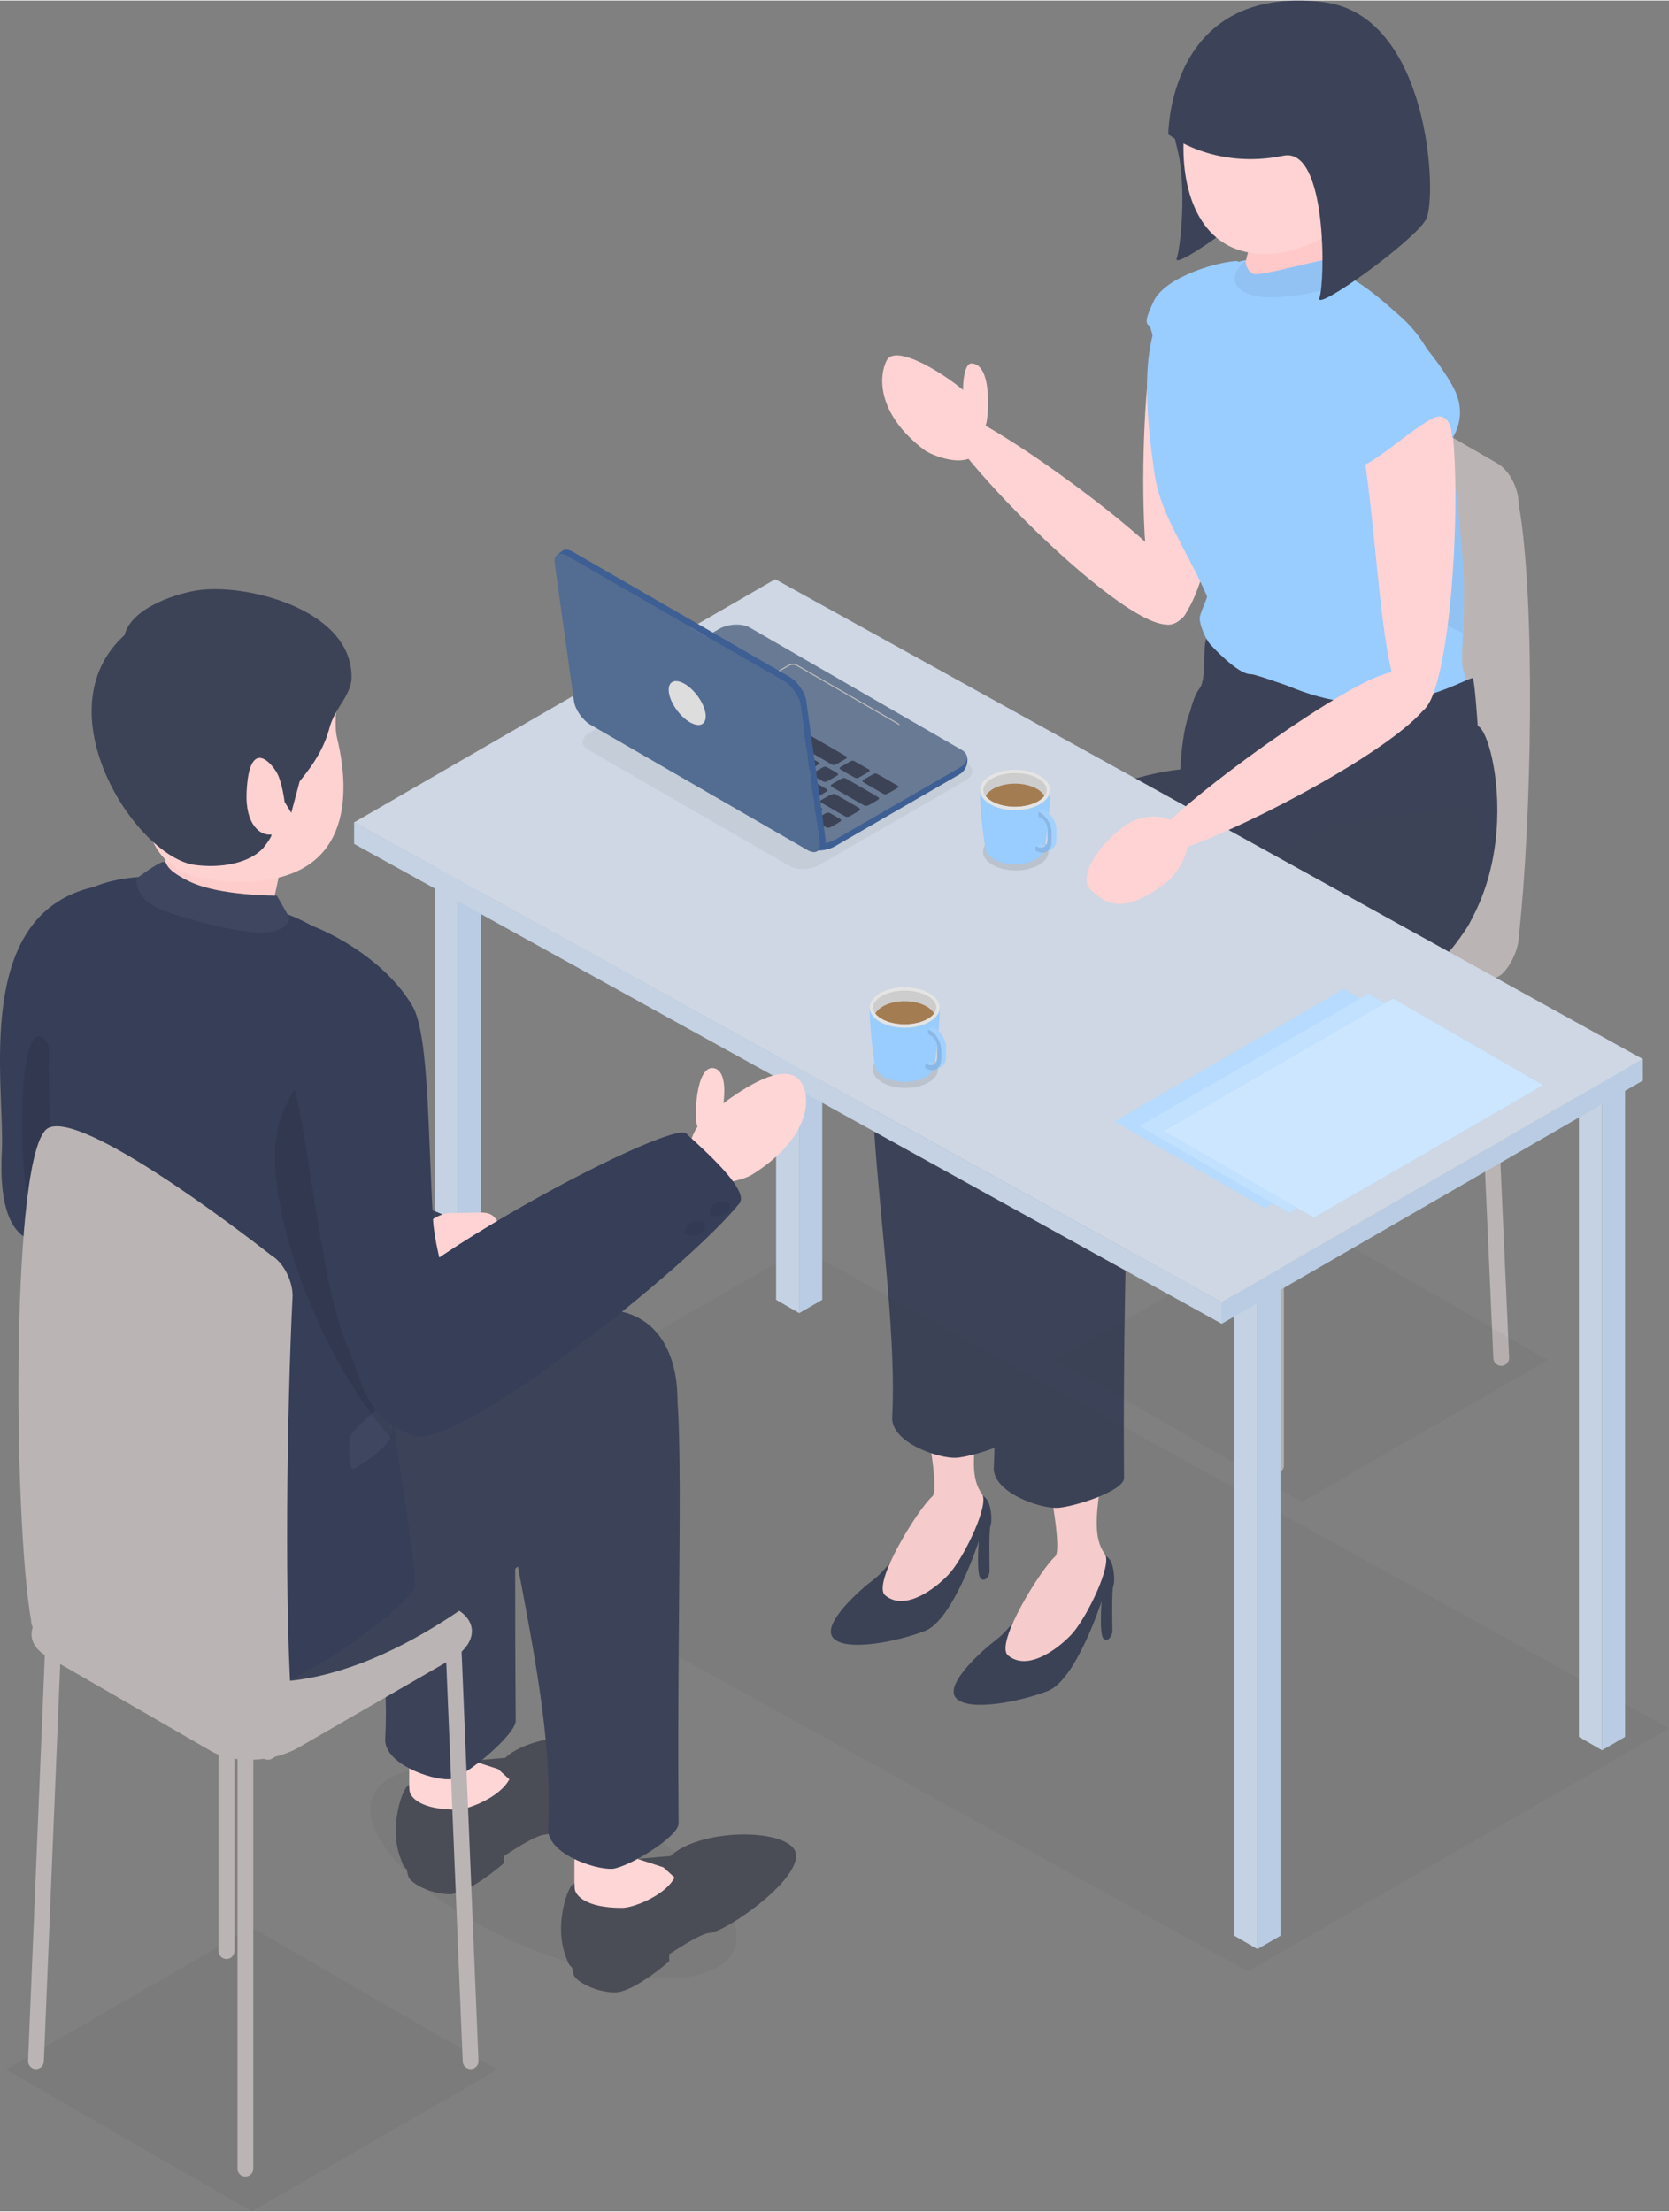 <svg xmlns="http://www.w3.org/2000/svg" xmlns:xlink="http://www.w3.org/1999/xlink" version="1.1" id="_レイヤー_2" x="0px" y="0px" viewBox="0 0 529.442 701.246" enable-background="new 0 0 529.442 701.246" width="529px" height="701px" class="lg:!max-h-[405px] isometric rectangleModalImage"><rect x="0" y="0" width="529.442" height="701.246" fill="#808080" stroke="none"/><title>対話</title><g id="_1"><g><g><path fill="#BBB4B4" d="M404.787,467.159c-1.381,0-2.5-1.119-2.5-2.5V342.664c0-1.381,1.119-2.5,2.5-2.5&#10;&#9;&#9;&#9;&#9;s2.5,1.119,2.5,2.5v121.994C407.287,466.039,406.168,467.159,404.787,467.159z"/><path fill="#BBB4B4" d="M338.348,433.068c-0.041,0-0.082-0.001-0.123-0.003&#10;&#9;&#9;&#9;&#9;c-1.38-0.067-2.443-1.239-2.376-2.618l5.44-121.841c0.067-1.379,1.266-2.446,2.618-2.376&#10;&#9;&#9;&#9;&#9;c1.38,0.067,2.443,1.239,2.376,2.618l-5.44,121.841c-0.065,1.338-1.17,2.379-2.495,2.379&#10;&#9;&#9;&#9;&#9;L338.348,433.068z"/><path fill="#BBB4B4" d="M476.225,433.068c-1.325,0-2.43-1.041-2.495-2.379l-5.44-121.841&#10;&#9;&#9;&#9;&#9;c-0.067-1.379,0.996-2.551,2.376-2.618c1.351-0.074,2.551,0.996,2.618,2.376l5.44,121.841&#10;&#9;&#9;&#9;&#9;c0.067,1.379-0.996,2.551-2.376,2.618c-0.041,0.002-0.082,0.003-0.123,0.003L476.225,433.068z"/><path fill="#BBB4B4" d="M398.787,398.153c-1.381,0-2.5-1.119-2.5-2.5V273.659c0-1.381,1.119-2.5,2.5-2.5&#10;&#9;&#9;&#9;&#9;c1.381,0,2.5,1.119,2.5,2.5v121.994C401.287,397.034,400.168,398.153,398.787,398.153z"/><path fill="#BBB4B4" d="M472.787,309.659l-62.266-44.63c-3.703-2.138-11.734,5.568-11.734,0.63&#10;&#9;&#9;&#9;&#9;c3.68-34.779,9.272-117.81,5.029-150.995c0-4.938,3.002-7.207,6.705-5.069l64.532,37.257&#10;&#9;&#9;&#9;&#9;c3.703,2.138,6.705,7.874,6.705,12.812c5.507,31.258,4.057,101.465,0,137.553&#10;&#9;&#9;&#9;&#9;c0,4.938-5.268,14.58-8.971,12.442L472.787,309.659z"/><path fill="#BBB4B4" d="M393.876,342.203l-52.118-30.091c-7.131-4.117-6.237-11.309,1.998-16.063&#10;&#9;&#9;&#9;&#9;l48.121-27.783c8.234-4.754,20.69-5.27,27.822-1.153l52.118,30.091&#10;&#9;&#9;&#9;&#9;c7.131,4.117,6.237,11.309-1.998,16.063l-48.121,27.783c-8.234,4.754-20.69,5.27-27.822,1.153&#10;&#9;&#9;&#9;&#9;H393.876z"/></g><g><g><g><path fill="#3C4358" d="M315.902,520.039c-3.786,2.817-16.569,13.985-12.639,18.39&#10;&#9;&#9;&#9;&#9;&#9;&#9;s20.157,1.227,29.129-2.246s17.062-28.453,17.062-28.453s-0.845,10.892,0.69,11.946&#10;&#9;&#9;&#9;&#9;&#9;&#9;s2.741-1.249,2.741-2.455c0-1.206-0.298-12.943,0.288-14.41c0.587-1.467,0.263-7.084-1.516-8.753&#10;&#9;&#9;&#9;&#9;&#9;&#9;c-1.779-1.668-4.169-4.219-9.614-4.14c-5.445,0.079-17.615,23.774-26.142,30.12H315.902z"/><path fill="#FFD3D4" d="M347.244,451.318c7.14,10.978-4.027,31.607,3.224,41.436&#10;&#9;&#9;&#9;&#9;&#9;&#9;c2.404,3.258-5.329,19.34-10.074,24.933c-3.091,3.643-13.84,12.905-20.638,7.203&#10;&#9;&#9;&#9;&#9;&#9;&#9;c-4.349-3.648,10.526-27.51,14.956-31.36c2.83-2.459-4.067-35.164-5.359-38.303&#10;&#9;&#9;&#9;&#9;&#9;&#9;c-1.292-3.139,14.807-8.653,17.892-3.91V451.318z"/></g><g><path fill="#3C4358" d="M276.939,500.996c-3.786,2.817-16.569,13.985-12.639,18.39&#10;&#9;&#9;&#9;&#9;&#9;&#9;s20.157,1.227,29.129-2.246s17.062-28.453,17.062-28.453s-0.845,10.892,0.69,11.946&#10;&#9;&#9;&#9;&#9;&#9;&#9;c1.535,1.054,2.741-1.249,2.741-2.455s-0.298-12.943,0.288-14.41&#10;&#9;&#9;&#9;&#9;&#9;&#9;c0.587-1.467,0.263-7.084-1.516-8.753c-1.779-1.668-4.169-4.219-9.614-4.14&#10;&#9;&#9;&#9;&#9;&#9;&#9;s-17.615,23.774-26.142,30.12H276.939z"/><path fill="#FFD3D4" d="M308.28,432.275c7.14,10.978-4.027,31.607,3.224,41.436&#10;&#9;&#9;&#9;&#9;&#9;&#9;c2.404,3.258-5.329,19.34-10.074,24.933c-3.091,3.643-13.84,12.905-20.638,7.203&#10;&#9;&#9;&#9;&#9;&#9;&#9;c-4.349-3.648,10.526-27.51,14.956-31.36c2.83-2.459-4.067-35.164-5.359-38.303&#10;&#9;&#9;&#9;&#9;&#9;&#9;s14.807-8.653,17.892-3.91V432.275z"/></g><g><path fill="#3D4356" d="M381.348,223.329c6.005,3.114,48.121,33.468,37.464,43.199&#10;&#9;&#9;&#9;&#9;&#9;&#9;c-10.658,9.731-83.472,74.017-115.445,73.044c0,0-20.114-27.068-22.482-33.879&#10;&#9;&#9;&#9;&#9;&#9;&#9;c-2.368-6.812,47.897-56.844,93.531-61.809c0,0,0.927-23.668,6.933-20.555L381.348,223.329z"/><g><path fill="#FFD3D4" d="M368.349,98.417c-6.739,10.992-9.16,98.876,2.233,99.526&#10;&#9;&#9;&#9;&#9;&#9;&#9;&#9;s17.607-45.219,22.937-79.85c5.466-35.517-18.431-30.668-25.17-19.676V98.417z"/><path fill="#99CCFF" d="M392.754,82.609c-5.417-0.031-22.943,4.715-26.793,12.78&#10;&#9;&#9;&#9;&#9;&#9;&#9;&#9;c-3.491,7.311-2.016,7.039-1.222,8.015c0.702,0.862,2.979,13.646,6.493,15.114&#10;&#9;&#9;&#9;&#9;&#9;&#9;&#9;c3.514,1.468,21.523-35.91,21.523-35.91H392.754z"/></g><g><path fill="#99CCFF" d="M459.969,137.647c-0.798-8.806-2.095-15.866-4.929-22.41&#10;&#9;&#9;&#9;&#9;&#9;&#9;&#9;c-2.253-5.202-5.663-10.523-10.917-15.149c-11.485-10.111-20.252-18.48-44.51-18.353&#10;&#9;&#9;&#9;&#9;&#9;&#9;&#9;c-4.111,0.021-21.334,3.879-28.519,12.86c-9.686,12.107-7.849,34.774-4.816,55.747&#10;&#9;&#9;&#9;&#9;&#9;&#9;&#9;c3.034,20.973,23.949,38.124,23.846,71.988c-0.107,35.247,43.503,40.744,61.405,38.702&#10;&#9;&#9;&#9;&#9;&#9;&#9;&#9;c17.902-2.042-1.427-18.396,8.059-19.561c9.486-1.166,7.768-20.48,4.544-29.245&#10;&#9;&#9;&#9;&#9;&#9;&#9;&#9;c-0.59-1.604-0.197-7.472,0.001-11.702c0.177-3.788,0.414-15.889,0-21.734&#10;&#9;&#9;&#9;&#9;&#9;&#9;&#9;c-0.895-12.612-3.811-37.223-4.165-41.142L459.969,137.647z"/><path opacity="0.05" d="M436.757,143.432c0.519,35.848,10.069,49.51,27.323,57.206&#10;&#9;&#9;&#9;&#9;&#9;&#9;&#9;c0.085-3.778,0.469-16.004,0.054-21.849c-0.895-12.612-3.81-37.223-4.165-41.142&#10;&#9;&#9;&#9;&#9;&#9;&#9;&#9;c-0.798-8.806-2.095-15.866-4.929-22.41c-9.976,4.332-18.418,18.893-18.283,28.196H436.757z" enable-background="new"/></g><path fill="#3C4358" d="M374.148,262.641c0,0,0-36.209,6.401-44.502c2.595-3.362,0.436-16.278,2.845-16.274&#10;&#9;&#9;&#9;&#9;&#9;&#9;c1.268,0.002,23.149,21.829,53.013,21.191c17.018-0.364,30.131-8.741,30.779-8.094&#10;&#9;&#9;&#9;&#9;&#9;&#9;s1.582,15.184,1.582,15.184c5.629,1.501,18.296,59.677-24.145,83.78&#10;&#9;&#9;&#9;&#9;&#9;&#9;c-20.202,11.473-70.475-51.285-70.475-51.285L374.148,262.641z"/><g><path fill="#FFC9CA" d="M397.44,74.075c-1.42,6.465-4.961,13.754,0,16.009&#10;&#9;&#9;&#9;&#9;&#9;&#9;&#9;c4.961,2.255,16.241-0.902,20.184-3.608c3.942-2.706,1.469-14.431,0-15.783&#10;&#9;&#9;&#9;&#9;&#9;&#9;&#9;c-1.469-1.353-20.184,3.382-20.184,3.382V74.075z"/><path fill="#3C4358" d="M371.949,38.807c0.275,3.33,0.961,6.069,1.505,8.21&#10;&#9;&#9;&#9;&#9;&#9;&#9;&#9;c3.122,12.286,0.978,31.678-0.161,34.715c-1.806,4.816,30.702-18.723,34.341-25.576&#10;&#9;&#9;&#9;&#9;&#9;&#9;&#9;c2.311-4.351,2.194-29.403-6.937-48.104c0,0-29.023,27.425-28.748,30.755L371.949,38.807z"/><path fill="#FFD3D4" d="M375.606,41.793c-1.417,18.348,4.843,37.065,23.192,38.482&#10;&#9;&#9;&#9;&#9;&#9;&#9;&#9;c18.348,1.417,38.941-14.503,40.358-32.851c1.417-18.348-12.309-34.37-30.657-35.787&#10;&#9;&#9;&#9;&#9;&#9;&#9;&#9;c-18.348-1.417-31.476,11.809-32.892,30.157L375.606,41.793z"/><path fill="#99CCFF" d="M393.017,84.834c0,0,1.379-2.157,1.868-1.997s0.409,3.156,2.846,3.875&#10;&#9;&#9;&#9;&#9;&#9;&#9;&#9;c2.437,0.719,21.892-4.794,22.491-4.354s6.911,7.231,5.553,7.87s-20.653,5.952-29.082,3.036&#10;&#9;&#9;&#9;&#9;&#9;&#9;&#9;C388.263,90.347,393.017,84.834,393.017,84.834z"/><path opacity="0.05" d="M393.017,84.834c0,0,1.379-2.157,1.868-1.997&#10;&#9;&#9;&#9;&#9;&#9;&#9;&#9;s0.409,3.156,2.846,3.875c2.437,0.719,21.892-4.794,22.491-4.354s6.911,7.231,5.553,7.87&#10;&#9;&#9;&#9;&#9;&#9;&#9;&#9;s-20.653,5.952-29.082,3.036C388.263,90.347,393.017,84.834,393.017,84.834z" enable-background="new"/><path fill="#3C4358" d="M370.616,42.438c0,0,14.316,11.359,36.505,6.791&#10;&#9;&#9;&#9;&#9;&#9;&#9;&#9;c13.968-2.876,13.234,40.275,11.428,45.091c-1.806,4.816,30.199-18.097,33.839-24.95&#10;&#9;&#9;&#9;&#9;&#9;&#9;&#9;c3.639-6.853,1.267-65.064-32.883-68.921c-49.035-5.538-48.889,41.989-48.889,41.989L370.616,42.438z"/></g><path fill="#99CCFF" d="M383.044,188.244c0.044,1.544-2.429,5.867-2.468,7.721&#10;&#9;&#9;&#9;&#9;&#9;&#9;c-0.039,1.853,1.679,6.352,3.285,8.183c0.341,0.388,8.727,9.617,12.894,9.534&#10;&#9;&#9;&#9;&#9;&#9;&#9;c1.911-0.038,15.402,5.274,15.376,4.539c-0.143-3.963-27.912-27.79-28.111-28.758&#10;&#9;&#9;&#9;&#9;&#9;&#9;C383.721,188.005,383.044,188.244,383.044,188.244z"/><path fill="#3D4356" d="M468.221,256.394c0,0,5.007,24.999-2.695,37.365&#10;&#9;&#9;&#9;&#9;&#9;&#9;c-10.924,17.541-83.93,69.561-130.03,66.767c0,0-13.97,6.985-18.16-25.145&#10;&#9;&#9;&#9;&#9;&#9;&#9;c-0.934-7.165,75.377-71.622,121.799-76.587c26.413-2.825,29.086-2.4,29.086-2.4L468.221,256.394&#10;&#9;&#9;&#9;&#9;&#9;&#9;z"/></g><path fill="#3C4358" d="M327.982,295.884c0,0-4.274,80.673-3.635,156.842&#10;&#9;&#9;&#9;&#9;&#9;c0.036,4.319-16.425,9.295-21.07,9.505c-5.68,0.257-20.695-4.896-20.252-12.914&#10;&#9;&#9;&#9;&#9;&#9;c2.539-45.996-17.194-131.331,1.446-148.684c22.714-21.146,43.511-4.749,43.511-4.749L327.982,295.884z"/><path fill="#3C4358" d="M360.199,311.754c0,0-4.274,80.673-3.635,156.842&#10;&#9;&#9;&#9;&#9;&#9;c0.036,4.319-16.425,9.295-21.07,9.505c-5.68,0.257-20.695-4.896-20.252-12.914&#10;&#9;&#9;&#9;&#9;&#9;c2.539-45.996-17.194-131.331,1.446-148.684c22.714-21.146,43.511-4.749,43.511-4.749L360.199,311.754z"/></g><g><path fill="#FFD3D4" d="M458.394,126.468c6.663,11.597,2.917,98.814-8.484,99.334&#10;&#9;&#9;&#9;&#9;&#9;s-11.747-42.786-16.832-79.099c-5.214-37.242,18.653-31.831,25.315-20.235L458.394,126.468z"/><path fill="#99CCFF" d="M429.274,147.3c2.305,4.688,22.864-16.206,27.711-15.379&#10;&#9;&#9;&#9;&#9;&#9;c3.849,0.657,3.653,6.971,3.653,6.971s4.571-6.02,1.357-14.111&#10;&#9;&#9;&#9;&#9;&#9;c-2.912-7.331-15.153-22.101-19.065-24.122c-3.912-2.021-20.686,32.343-13.655,46.64L429.274,147.3z"/></g></g><polygon opacity="0.05" fill="#333333" enable-background="new" points="529.442,548.033 254.227,395.824 &#10;&#9;&#9;&#9;120.633,472.954 395.848,625.164"/><polygon opacity="0.05" fill="#333333" enable-background="new" points="412.961,476.22 335.019,431.22 &#10;&#9;&#9;&#9;412.959,386.221 490.901,431.221"/><g><g><polygon fill="#B9CCE3" points="145.19,479.421 152.509,475.195 152.509,260.537 145.19,264.763"/><polygon fill="#C4D2E3" points="137.87,475.195 145.19,479.421 145.19,264.763 137.87,260.537"/></g><g><polygon fill="#B9CCE3" points="253.518,416.342 260.837,412.116 260.837,197.458 253.518,201.684"/><polygon fill="#C4D2E3" points="246.199,412.116 253.518,416.342 253.518,201.684 246.199,197.458"/></g><g><polygon fill="#B9CCE3" points="508.189,554.983 515.508,550.757 515.508,336.099 508.189,340.325"/><polygon fill="#C4D2E3" points="500.869,550.757 508.189,554.983 508.189,340.325 500.869,336.099"/></g><g><polygon fill="#B9CCE3" points="398.881,618.063 406.201,613.837 406.201,399.179 398.881,403.405"/><polygon fill="#C4D2E3" points="391.562,613.837 398.881,618.063 398.881,403.405 391.562,399.179"/></g><g><polygon fill="#B9CCE3" points="387.551,412.823 387.551,419.716 521.145,342.586 521.145,335.692"/><polygon fill="#CED7E3" points="112.326,260.677 387.541,412.887 521.136,335.756 245.92,183.546"/><polygon fill="#C4D2E3" points="112.326,260.608 112.326,267.501 387.551,419.716 387.551,412.823"/></g></g><g><ellipse opacity="0.1" cx="322.216" cy="269.922" rx="10.392" ry="6" enable-background="new"/><g><path fill="#99CCFF" d="M310.88,250.391h11.105h11.105c0,8.312-1.66,18.135-1.66,18.135l0,0&#10;&#9;&#9;&#9;&#9;&#9;c0,1.396-0.922,2.791-2.767,3.856c-3.689,2.13-9.669,2.13-13.358,0&#10;&#9;&#9;&#9;&#9;&#9;c-1.844-1.065-2.766-2.461-2.766-3.856l0,0c0,0-1.66-9.823-1.66-18.135L310.88,250.391z"/><path fill="#99CCFF" d="M314.133,254.925c4.337,2.504,11.368,2.504,15.705-0&#10;&#9;&#9;&#9;&#9;&#9;c1.284-0.742,2.179-1.621,2.702-2.555c0.008,0.096,0.024,0.192,0.024,0.288&#10;&#9;&#9;&#9;&#9;&#9;c0,1.563-1.033,3.126-3.099,4.319c-4.131,2.385-10.829,2.385-14.961,0&#10;&#9;&#9;&#9;&#9;&#9;c-2.193-1.266-3.209-2.949-3.075-4.607c0.524,0.934,1.418,1.813,2.702,2.555V254.925z"/><ellipse fill="#CDCDCD" cx="321.986" cy="250.391" rx="11.105" ry="6.412"/><path fill="#99CCFF" d="M333.602,266.629v-2.875c0-2.232-1.567-4.945-3.499-6.061l-0.659-0.38&#10;&#9;&#9;&#9;&#9;&#9;l1.511-0.756l0.659,0.38c1.933,1.116,3.499,3.829,3.499,6.061v2.875&#10;&#9;&#9;&#9;&#9;&#9;c0,1.745-0.657,2.93-1.696,3.415l0.01,0.005c-0.927,0.507-1.43,0.727-1.669,0.821&#10;&#9;&#9;&#9;&#9;&#9;c1.126-0.438,1.843-1.657,1.843-3.485V266.629z"/><path fill="#99CCFF" d="M330.118,267.408l0.174,0.1c0.476,0.275,0.905,0.523,1.275,0.705&#10;&#9;&#9;&#9;&#9;&#9;c-0.407,0.389-0.961,0.554-1.605,0.463h-0.84l-0.516-0.512c0,0,1.332-0.362,1.511-0.756H330.118z"/><path opacity="0.1" fill="#FFFFFF" d="M333.602,266.629v-2.875&#10;&#9;&#9;&#9;&#9;&#9;c0-2.232-1.567-4.945-3.499-6.061l-0.659-0.38l1.511-0.756l0.659,0.38&#10;&#9;&#9;&#9;&#9;&#9;c1.933,1.116,3.499,3.829,3.499,6.061v2.875c0,1.745-0.657,2.93-1.696,3.415l0.01,0.005&#10;&#9;&#9;&#9;&#9;&#9;c-0.927,0.507-1.43,0.727-1.669,0.821c1.126-0.438,1.843-1.657,1.843-3.485V266.629z" enable-background="new"/><path opacity="0.1" fill="#FFFFFF" d="M330.118,267.408l0.174,0.1&#10;&#9;&#9;&#9;&#9;&#9;c0.476,0.275,0.905,0.523,1.275,0.705c-0.407,0.389-0.961,0.554-1.605,0.463h-0.84l-0.516-0.512&#10;&#9;&#9;&#9;&#9;&#9;c0,0,1.332-0.362,1.511-0.756H330.118z" enable-background="new"/><path fill="#99CCFF" d="M328.607,268.164l0.087,0.05c0.447,0.258,0.873,0.406,1.268,0.462&#10;&#9;&#9;&#9;&#9;&#9;c0.643,0.091,1.198-0.074,1.605-0.463c0.454-0.433,0.727-1.139,0.727-2.077v-3.4&#10;&#9;&#9;&#9;&#9;&#9;c0-1.252-0.879-2.774-1.963-3.4l-0.94-0.543c0.022-0.492,0.04-0.985,0.054-1.48l0.659,0.38&#10;&#9;&#9;&#9;&#9;&#9;c1.933,1.116,3.499,3.829,3.499,6.061v2.875c0,1.828-0.717,3.047-1.843,3.485&#10;&#9;&#9;&#9;&#9;&#9;c-0.018,0.007-0.034,0.013-0.049,0.019c-0.042,0.015-0.087,0.024-0.13,0.037&#10;&#9;&#9;&#9;&#9;&#9;c-0.864,0.264-1.941,0.101-3.114-0.576l-0.034-0.02c0.055-0.43,0.114-0.904,0.174-1.411&#10;&#9;&#9;&#9;&#9;&#9;L328.607,268.164z"/><path opacity="0.1" d="M328.607,268.164l0.087,0.05&#10;&#9;&#9;&#9;&#9;&#9;c0.447,0.258,0.873,0.406,1.268,0.462c0.643,0.091,1.198-0.074,1.605-0.463&#10;&#9;&#9;&#9;&#9;&#9;c0.454-0.433,0.727-1.139,0.727-2.077v-3.4c0-1.252-0.879-2.774-1.963-3.4l-0.94-0.543&#10;&#9;&#9;&#9;&#9;&#9;c0.022-0.492,0.04-0.985,0.054-1.48l0.659,0.38c1.933,1.116,3.499,3.829,3.499,6.061v2.875&#10;&#9;&#9;&#9;&#9;&#9;c0,1.828-0.717,3.047-1.843,3.485c-0.018,0.007-0.034,0.013-0.049,0.019&#10;&#9;&#9;&#9;&#9;&#9;c-0.042,0.015-0.087,0.024-0.13,0.037c-0.864,0.264-1.941,0.101-3.114-0.576l-0.034-0.02&#10;&#9;&#9;&#9;&#9;&#9;c0.055-0.43,0.114-0.904,0.174-1.411L328.607,268.164z" enable-background="new"/><path fill="#A47C52" d="M329.309,254.009c-1.94,1.119-4.54,1.736-7.324,1.736&#10;&#9;&#9;&#9;&#9;&#9;c-2.784,0-5.385-0.617-7.324-1.736c-0.875-0.505-1.554-1.078-2.015-1.689&#10;&#9;&#9;&#9;&#9;&#9;c0.463-0.828,1.255-1.607,2.393-2.265c3.836-2.215,10.056-2.215,13.892-0&#10;&#9;&#9;&#9;&#9;&#9;c1.138,0.657,1.93,1.437,2.393,2.264c-0.461,0.611-1.14,1.183-2.015,1.689L329.309,254.009z"/><path fill="#E4E4E4" d="M314.133,254.925c4.337,2.504,11.368,2.504,15.705-0&#10;&#9;&#9;&#9;&#9;&#9;c4.337-2.504,4.337-6.564,0-9.067c-4.337-2.504-11.368-2.504-15.705,0&#10;&#9;&#9;&#9;&#9;&#9;C309.796,248.361,309.796,252.421,314.133,254.925L314.133,254.925z M311.938,250.391&#10;&#9;&#9;&#9;&#9;&#9;c0-1.319,0.967-2.604,2.724-3.618c1.94-1.119,4.54-1.736,7.324-1.736&#10;&#9;&#9;&#9;&#9;&#9;c2.784,0,5.385,0.617,7.324,1.736c1.756,1.014,2.723,2.299,2.724,3.617c0,1.319-0.967,2.604-2.724,3.618&#10;&#9;&#9;&#9;&#9;&#9;c-1.94,1.119-4.54,1.736-7.324,1.736c-2.784,0-5.385-0.617-7.324-1.736&#10;&#9;&#9;&#9;&#9;&#9;c-1.756-1.014-2.723-2.299-2.724-3.617H311.938z"/></g></g><g><ellipse opacity="0.1" cx="287.216" cy="338.922" rx="10.392" ry="6" enable-background="new"/><g><path fill="#99CCFF" d="M275.88,319.391h11.105h11.105c0,8.312-1.66,18.135-1.66,18.135l0,0&#10;&#9;&#9;&#9;&#9;&#9;c0,1.396-0.922,2.791-2.767,3.856c-3.689,2.13-9.669,2.13-13.358,0&#10;&#9;&#9;&#9;&#9;&#9;c-1.844-1.065-2.767-2.461-2.766-3.856l0,0c0,0-1.66-9.823-1.66-18.135V319.391z"/><path fill="#99CCFF" d="M279.133,323.925c4.337,2.504,11.368,2.504,15.705-0&#10;&#9;&#9;&#9;&#9;&#9;c1.284-0.742,2.179-1.621,2.702-2.555c0.008,0.096,0.024,0.192,0.024,0.288&#10;&#9;&#9;&#9;&#9;&#9;c0,1.563-1.033,3.126-3.099,4.319c-4.131,2.385-10.829,2.385-14.961,0&#10;&#9;&#9;&#9;&#9;&#9;c-2.193-1.266-3.209-2.949-3.074-4.607c0.524,0.934,1.418,1.813,2.702,2.555V323.925z"/><ellipse fill="#CDCDCD" cx="286.986" cy="319.391" rx="11.105" ry="6.412"/><path fill="#99CCFF" d="M298.602,335.629v-2.875c0-2.231-1.567-4.945-3.499-6.061l-0.659-0.38&#10;&#9;&#9;&#9;&#9;&#9;l1.511-0.756l0.659,0.38c1.933,1.116,3.499,3.829,3.499,6.061v2.875&#10;&#9;&#9;&#9;&#9;&#9;c0,1.745-0.657,2.93-1.696,3.415l0.01,0.005c-0.927,0.507-1.43,0.727-1.668,0.821&#10;&#9;&#9;&#9;&#9;&#9;c1.126-0.438,1.843-1.657,1.843-3.485L298.602,335.629z"/><path fill="#99CCFF" d="M295.118,336.408l0.174,0.1c0.476,0.275,0.905,0.523,1.275,0.705&#10;&#9;&#9;&#9;&#9;&#9;c-0.407,0.388-0.961,0.554-1.605,0.463h-0.84l-0.516-0.512c0,0,1.332-0.362,1.511-0.756H295.118z"/><path opacity="0.1" fill="#FFFFFF" d="M298.602,335.629v-2.875&#10;&#9;&#9;&#9;&#9;&#9;c0-2.231-1.567-4.945-3.499-6.061l-0.659-0.38l1.511-0.756l0.659,0.38&#10;&#9;&#9;&#9;&#9;&#9;c1.933,1.116,3.499,3.829,3.499,6.061v2.875c0,1.745-0.657,2.93-1.696,3.415l0.01,0.005&#10;&#9;&#9;&#9;&#9;&#9;c-0.927,0.507-1.43,0.727-1.668,0.821c1.126-0.438,1.843-1.657,1.843-3.485L298.602,335.629z" enable-background="new"/><path opacity="0.1" fill="#FFFFFF" d="M295.118,336.408l0.174,0.1&#10;&#9;&#9;&#9;&#9;&#9;c0.476,0.275,0.905,0.523,1.275,0.705c-0.407,0.388-0.961,0.554-1.605,0.463h-0.84l-0.516-0.512&#10;&#9;&#9;&#9;&#9;&#9;c0,0,1.332-0.362,1.511-0.756H295.118z" enable-background="new"/><path fill="#99CCFF" d="M293.607,337.164l0.087,0.05c0.447,0.258,0.873,0.406,1.268,0.462&#10;&#9;&#9;&#9;&#9;&#9;c0.643,0.091,1.198-0.074,1.605-0.463c0.454-0.433,0.727-1.139,0.727-2.077v-3.4&#10;&#9;&#9;&#9;&#9;&#9;c0-1.252-0.879-2.774-1.963-3.4l-0.94-0.542c0.022-0.492,0.04-0.985,0.054-1.48l0.659,0.38&#10;&#9;&#9;&#9;&#9;&#9;c1.933,1.116,3.499,3.829,3.499,6.061v2.875c0,1.828-0.717,3.047-1.843,3.485&#10;&#9;&#9;&#9;&#9;&#9;c-0.018,0.007-0.034,0.013-0.049,0.019c-0.042,0.015-0.087,0.024-0.13,0.037&#10;&#9;&#9;&#9;&#9;&#9;c-0.864,0.264-1.941,0.101-3.114-0.576l-0.034-0.02c0.055-0.43,0.114-0.904,0.174-1.411V337.164z"/><path opacity="0.1" d="M293.607,337.164l0.087,0.05&#10;&#9;&#9;&#9;&#9;&#9;c0.447,0.258,0.873,0.406,1.268,0.462c0.643,0.091,1.198-0.074,1.605-0.463&#10;&#9;&#9;&#9;&#9;&#9;c0.454-0.433,0.727-1.139,0.727-2.077v-3.4c0-1.252-0.879-2.774-1.963-3.4l-0.94-0.542&#10;&#9;&#9;&#9;&#9;&#9;c0.022-0.492,0.04-0.985,0.054-1.48l0.659,0.38c1.933,1.116,3.499,3.829,3.499,6.061v2.875&#10;&#9;&#9;&#9;&#9;&#9;c0,1.828-0.717,3.047-1.843,3.485c-0.018,0.007-0.034,0.013-0.049,0.019&#10;&#9;&#9;&#9;&#9;&#9;c-0.042,0.015-0.087,0.024-0.13,0.037c-0.864,0.264-1.941,0.101-3.114-0.576l-0.034-0.02&#10;&#9;&#9;&#9;&#9;&#9;c0.055-0.43,0.114-0.904,0.174-1.411V337.164z" enable-background="new"/><path fill="#A47C52" d="M294.309,323.009c-1.94,1.119-4.54,1.736-7.324,1.736&#10;&#9;&#9;&#9;&#9;&#9;c-2.784,0-5.385-0.616-7.324-1.736c-0.875-0.505-1.554-1.078-2.015-1.688&#10;&#9;&#9;&#9;&#9;&#9;c0.463-0.828,1.255-1.607,2.393-2.265c3.836-2.215,10.056-2.215,13.892-0&#10;&#9;&#9;&#9;&#9;&#9;c1.138,0.657,1.93,1.437,2.393,2.264c-0.461,0.611-1.14,1.183-2.015,1.689H294.309z"/><path fill="#E4E4E4" d="M279.133,323.925c4.337,2.504,11.368,2.504,15.705-0&#10;&#9;&#9;&#9;&#9;&#9;c4.337-2.504,4.337-6.564,0-9.067c-4.337-2.504-11.368-2.504-15.705,0&#10;&#9;&#9;&#9;&#9;&#9;c-4.337,2.504-4.337,6.564-0,9.067V323.925z M276.938,319.391c0-1.319,0.967-2.604,2.724-3.618&#10;&#9;&#9;&#9;&#9;&#9;c1.94-1.119,4.54-1.736,7.324-1.736c2.784,0,5.385,0.616,7.324,1.736&#10;&#9;&#9;&#9;&#9;&#9;c1.756,1.014,2.723,2.299,2.724,3.617c0,1.319-0.967,2.604-2.724,3.618&#10;&#9;&#9;&#9;&#9;&#9;c-1.94,1.119-4.54,1.736-7.324,1.736c-2.784,0-5.385-0.616-7.324-1.736&#10;&#9;&#9;&#9;&#9;&#9;C277.906,321.995,276.938,320.71,276.938,319.391z"/></g></g><polygon fill="#99CCFF" points="473.939,341.028 426.309,313.529 353.563,355.529 401.193,383.028"/><polygon opacity="0.3" fill="#FFFFFF" enable-background="new" points="473.939,341.028 426.309,313.529 &#10;&#9;&#9;&#9;353.563,355.529 401.193,383.028"/><polygon fill="#99CCFF" points="481.733,342.528 434.103,315.029 361.357,357.029 408.987,384.528"/><polygon opacity="0.4" fill="#FFFFFF" enable-background="new" points="481.733,342.528 434.103,315.029 &#10;&#9;&#9;&#9;361.357,357.029 408.987,384.528"/><polygon fill="#99CCFF" points="489.527,344.028 441.897,316.529 369.151,358.529 416.781,386.028"/><polygon opacity="0.5" fill="#FFFFFF" enable-background="new" points="489.527,344.028 441.897,316.529 &#10;&#9;&#9;&#9;369.151,358.529 416.781,386.028"/><g><ellipse transform="matrix(0.392 -0.92 0.92 0.392 -439.333 522.73)" opacity="0.05" fill="#1A1A1A" cx="175.599" cy="593.569" rx="25.037" ry="62.198" enable-background="new"/><g><g><path fill="#4A4C56" d="M160.324,557.34c-0.013,0.013-0.018,0.031-0.027,0.047l-10.805,0.938l7.533,2.772&#10;&#9;&#9;&#9;&#9;&#9;&#9;c-13.665,22.591-25.878,4.548-27.5,5.067c-1.668,0.534-6.303,12.824-2.521,22.908&#10;&#9;&#9;&#9;&#9;&#9;&#9;c0.82,2.187,0.722,2.46,2.106,3.807c0.071,0.782,0.223,1.616,0.525,2.342&#10;&#9;&#9;&#9;&#9;&#9;&#9;c0.872,2.095,7.071,5.422,13.035,5.422s17.19-9.858,17.19-9.858v-2.232&#10;&#9;&#9;&#9;&#9;&#9;&#9;c5.287-3.467,10.566-6.658,12.925-6.788c4.64-0.256,27.33-15.601,27.33-24.424&#10;&#9;&#9;&#9;&#9;&#9;&#9;s-29.803-9.259-39.792,0V557.34z"/><path fill="#FFD6D6" d="M158.036,560.973l-8.066-2.627c0.029-1.074,0.053-2.147,0.095-3.2&#10;&#9;&#9;&#9;&#9;&#9;&#9;c0.302-7.541,3.507-19.531-3.453-19.694c-6.96-0.164-16.17-4.372-16.686,17.138&#10;&#9;&#9;&#9;&#9;&#9;&#9;c0,0-0.314,13.418,0,15.361c0.313,1.944,3.442,5.878,14.853,5.878c2.727,0,6.247-1.559,6.247-1.559&#10;&#9;&#9;&#9;&#9;&#9;&#9;s7.777-2.891,10.557-8.055l-3.548-3.243L158.036,560.973z"/></g><path fill="#3C4358" d="M161.259,402.712c3.275,11.853,1.696,66.788,2.335,142.957&#10;&#9;&#9;&#9;&#9;&#9;c0.036,4.319-16.455,18.317-21.109,18.527c-5.691,0.257-20.733-4.896-20.29-12.914&#10;&#9;&#9;&#9;&#9;&#9;c2.543-45.996-17.514-90.041-18.686-129.898c-2.016-68.537,54.475-30.525,57.75-18.672V402.712z"/><path fill="#FFD3D4" d="M133.833,404.622c-9.341-2.163-0.983-20.157,9.636-20.059&#10;&#9;&#9;&#9;&#9;&#9;c10.619,0.098,11.996-1.278,14.651,3.146c2.655,4.425-8.358,19.469-15.044,20.649&#10;&#9;&#9;&#9;&#9;&#9;s-9.243-3.736-9.243-3.736V404.622z"/></g><g><g><path fill="#4A4C56" d="M212.743,588.489c-0.013,0.013-0.018,0.031-0.027,0.047l-10.805,0.938l7.533,2.772&#10;&#9;&#9;&#9;&#9;&#9;&#9;c-13.666,22.591-25.878,4.548-27.5,5.067c-1.668,0.534-6.303,12.824-2.521,22.908&#10;&#9;&#9;&#9;&#9;&#9;&#9;c0.82,2.187,0.722,2.46,2.106,3.807c0.071,0.782,0.223,1.616,0.525,2.342&#10;&#9;&#9;&#9;&#9;&#9;&#9;c0.872,2.095,7.071,5.422,13.035,5.422s17.189-9.858,17.189-9.858v-2.232&#10;&#9;&#9;&#9;&#9;&#9;&#9;c5.287-3.467,10.566-6.658,12.925-6.788c4.64-0.256,27.33-15.601,27.33-24.424&#10;&#9;&#9;&#9;&#9;&#9;&#9;c0-8.824-29.803-9.259-39.792,0V588.489z"/><path fill="#FFD6D6" d="M210.455,592.122l-8.066-2.627c0.029-1.074,0.053-2.148,0.095-3.2&#10;&#9;&#9;&#9;&#9;&#9;&#9;c0.302-7.541,3.507-19.531-3.453-19.694s-16.17-4.372-16.686,17.138c0,0-0.313,13.418,0,15.361&#10;&#9;&#9;&#9;&#9;&#9;&#9;c0.313,1.944,3.442,5.878,14.853,5.878c2.727,0,6.247-1.559,6.247-1.559s7.777-2.891,10.557-8.055&#10;&#9;&#9;&#9;&#9;&#9;&#9;l-3.548-3.243V592.122z"/></g><path fill="#3C4358" d="M212.921,431.689c4.693,11.496,1.696,70.347,2.335,146.516&#10;&#9;&#9;&#9;&#9;&#9;c0.036,4.319-16.456,14.182-21.109,14.392c-5.691,0.257-20.733-4.896-20.29-12.914&#10;&#9;&#9;&#9;&#9;&#9;c2.543-45.996-16.898-98.258-16.017-138.122c0.686-31.026,50.387-21.368,55.08-9.871V431.689z"/></g><polygon opacity="0.05" fill="#1A1A1A" enable-background="new" points="79.871,701.246 1.929,656.246 &#10;&#9;&#9;&#9;&#9;79.869,611.247 157.811,656.247"/><g><path fill="#BBB4B4" d="M77.846,690.205c-1.381,0-2.5-1.119-2.5-2.5V555.711c0-1.381,1.119-2.5,2.5-2.5&#10;&#9;&#9;&#9;&#9;&#9;c1.381,0,2.5,1.119,2.5,2.5v131.994C80.346,689.086,79.226,690.205,77.846,690.205z"/><path fill="#BBB4B4" d="M11.407,656.114c-0.041,0-0.082-0.001-0.123-0.003c-1.38-0.067-2.443-1.239-2.376-2.618&#10;&#9;&#9;&#9;&#9;&#9;l5.44-131.841c0.067-1.379,1.266-2.446,2.618-2.376c1.38,0.067,2.443,1.239,2.376,2.618&#10;&#9;&#9;&#9;&#9;&#9;l-5.44,131.841c-0.065,1.338-1.17,2.379-2.495,2.379L11.407,656.114z"/><path fill="#BBB4B4" d="M149.284,656.114c-1.325,0-2.43-1.041-2.495-2.379l-5.44-131.841&#10;&#9;&#9;&#9;&#9;&#9;c-0.067-1.379,0.996-2.551,2.376-2.618c1.351-0.074,2.551,0.996,2.618,2.376l5.44,131.841&#10;&#9;&#9;&#9;&#9;&#9;c0.067,1.379-0.996,2.551-2.376,2.618c-0.041,0.002-0.082,0.003-0.123,0.003L149.284,656.114z"/><path fill="#BBB4B4" d="M71.846,621.199c-1.381,0-2.5-1.119-2.5-2.5V486.705c0-1.381,1.119-2.5,2.5-2.5&#10;&#9;&#9;&#9;&#9;&#9;c1.381,0,2.5,1.119,2.5,2.5v131.994C74.346,620.08,73.226,621.199,71.846,621.199z"/><path fill="#BBB4B4" d="M66.935,555.249l-52.118-30.09c-7.131-4.117-6.237-11.309,1.998-16.063&#10;&#9;&#9;&#9;&#9;&#9;l48.121-27.783c8.234-4.754,20.69-5.27,27.822-1.153l52.118,30.09&#10;&#9;&#9;&#9;&#9;&#9;c7.131,4.117,6.237,11.309-1.998,16.063l-48.121,27.783C86.522,558.85,74.066,559.366,66.935,555.249z"/></g><path fill="#3C4358" d="M24.439,486.366c0,0-20.982,19.984,37.353,42.811c69,27,153.057-85.084,153.057-85.084&#10;&#9;&#9;&#9;&#9;s2.487-40.511-41.612-25.704c-36.195,12.153-148.799,67.977-148.799,67.977L24.439,486.366z"/><g><path fill="#363E58" d="M26.877,389.516c0,0-28.584,19.799-26.291-24.27&#10;&#9;&#9;&#9;&#9;&#9;C1.687,344.096-9.436,288.156,31.719,280.762c4.705-0.845,8.028,97.383-4.842,108.754L26.877,389.516z"/><path opacity="0.1" d="M14.021,393.926c-7.805,0.815-10.107-66.65-1.458-65.395&#10;&#9;&#9;&#9;&#9;&#9;C21.213,329.786,21.629,393.131,14.021,393.926z" enable-background="new"/></g><g><g><path fill="#363E58" d="M124.683,449.253c-1.418-14.963-5.25-35.245-10.563-53.935&#10;&#9;&#9;&#9;&#9;&#9;&#9;c-6.658-23.419,5.791-49.062,3.464-74.433c-0.038-0.415-0.069-0.83-0.115-1.246&#10;&#9;&#9;&#9;&#9;&#9;&#9;c-2.866-25.777-32.935-31.846-32.935-31.846l-38.988-9.823c0,0-22.808,0.074-26.721,14.327&#10;&#9;&#9;&#9;&#9;&#9;&#9;c-3.913,14.253-3.982,57.35-2.266,75.183c1.716,17.833,1.676,99.528-2.508,128.521&#10;&#9;&#9;&#9;&#9;&#9;&#9;c-1.47,10.188,50.334,41.34,66.207,40.091c15.874-1.248,46.759-25.515,51.063-32.085&#10;&#9;&#9;&#9;&#9;&#9;&#9;c1.792-2.735-5.628-44.082-6.639-54.754L124.683,449.253z"/><path opacity="0.05" fill="#FFFFFF" d="M110.96,455.938&#10;&#9;&#9;&#9;&#9;&#9;&#9;c-0.386,3.069-0.149,9.294,0.75,9.775c0.899,0.48,11.008-6.619,12.086-9.89&#10;&#9;&#9;&#9;&#9;&#9;&#9;c1.078-3.272-0.273-11.47-1.091-11.242c-0.819,0.228-11.433,8.877-11.745,11.357L110.96,455.938z" enable-background="new"/><path opacity="0.1" d="M116.298,327.138c-14.363,6.755-29.925,19.183-29.039,41.201&#10;&#9;&#9;&#9;&#9;&#9;&#9;c1.157,28.735,18.697,67.818,36.937,87.631c-1.418-14.963-3.687-39.884-8.805-53.957&#10;&#9;&#9;&#9;&#9;&#9;&#9;C107.513,380.347,116.85,352.795,116.298,327.138z" enable-background="new"/><g><path fill="#363E58" d="M95.746,292.768c-0.489-1.342,24.187,7.661,35.057,26.102&#10;&#9;&#9;&#9;&#9;&#9;&#9;&#9;c5.302,8.994,4.919,40.543,6.566,67.891c0.774,12.858,8.625,30.777,4.843,38.138&#10;&#9;&#9;&#9;&#9;&#9;&#9;&#9;c-3.782,7.361-22.843,22.531-32.075,1.894s-13.229-80.001-19.017-86.984c0,0,5.43-44.836,4.627-47.04&#10;&#9;&#9;&#9;&#9;&#9;&#9;&#9;L95.746,292.768z"/><g><path fill="#FFD6D6" d="M224.643,353.456c-3.876,3.063-8.186,10.157-4.697,17.27&#10;&#9;&#9;&#9;&#9;&#9;&#9;&#9;&#9;c3.623,7.386,16.132,3.233,18.498,1.762c16.089-10.003,18.958-21.522,16.508-27.772&#10;&#9;&#9;&#9;&#9;&#9;&#9;&#9;&#9;c-4.38-11.176-22.243,2.365-30.31,8.74H224.643z"/><path fill="#FFD6D6" d="M221.251,357.149c-1.175-1.896-0.648-19.88,5.329-18.469s2.037,18.486,0.213,20.64&#10;&#9;&#9;&#9;&#9;&#9;&#9;&#9;&#9;s-5.542-2.172-5.542-2.172L221.251,357.149z"/><path fill="#363E58" d="M130.684,455.157c13.473,5.748,87.813-53.501,103.892-73.675&#10;&#9;&#9;&#9;&#9;&#9;&#9;&#9;&#9;c3.71-4.655-15.878-20.859-16.753-22.039c-4.181-5.638-113.05,52.147-107.041,68.695&#10;&#9;&#9;&#9;&#9;&#9;&#9;&#9;&#9;c5.516,15.19,6.429,21.27,19.902,27.018V455.157z"/><g opacity="0.05"><path d="M218.599,391.626c1.436,0.481,3.484-0.118,4.569-1.33&#10;&#9;&#9;&#9;&#9;&#9;&#9;&#9;&#9;&#9;c1.086-1.213,0.802-2.584-0.634-3.065c-1.436-0.481-3.478,0.111-4.563,1.323&#10;&#9;&#9;&#9;&#9;&#9;&#9;&#9;&#9;&#9;c-1.085,1.212-0.808,2.591,0.628,3.072V391.626z"/></g><g opacity="0.05"><path d="M226.422,385.509c1.436,0.481,3.484-0.118,4.569-1.33&#10;&#9;&#9;&#9;&#9;&#9;&#9;&#9;&#9;&#9;c1.086-1.212,0.802-2.584-0.634-3.065s-3.478,0.111-4.563,1.323&#10;&#9;&#9;&#9;&#9;&#9;&#9;&#9;&#9;&#9;c-1.085,1.212-0.808,2.591,0.628,3.072V385.509z"/></g></g></g></g><g><g><path fill="#FFCCCC" d="M66.529,291.035c6.849,0.01,15.681,1.978,19.767,0.954&#10;&#9;&#9;&#9;&#9;&#9;&#9;&#9;c-0.064-0.404-0.11-0.846-0.131-1.347c-0.282-6.994,9.026-28.187-1.247-34.779&#10;&#9;&#9;&#9;&#9;&#9;&#9;&#9;c-10.274-6.592-28.299-6.867-29.815,5.204c-1.339,10.665-6.295,22.171-6.996,23.435&#10;&#9;&#9;&#9;&#9;&#9;&#9;&#9;c2.813,3.531,9.96,6.521,18.422,6.533H66.529z"/><path fill="#FFD2D2" d="M106.335,213.341c1.929,2.788-0.893,14.542,0.575,20.545&#10;&#9;&#9;&#9;&#9;&#9;&#9;&#9;c4.638,18.967,3.726,44.565-28.302,45.572C47.313,280.443,45.901,264.827,44.91,244.853&#10;&#9;&#9;&#9;&#9;&#9;&#9;&#9;s-9.172-29.149,11.69-40.695c20.862-11.546,41.681-2.463,49.735,9.184V213.341z"/><path fill="#3D4356" d="M111.485,215.671c1.193-21.867-31.761-30.544-47.75-28.746&#10;&#9;&#9;&#9;&#9;&#9;&#9;&#9;c-6.428,0.723-21.972,5.281-24.241,14.356c-26.478,24.023,3.62,70.395,22.325,72.898&#10;&#9;&#9;&#9;&#9;&#9;&#9;&#9;c8.09,1.082,17.084-0.425,21.605-5.296c0.639-0.689,3.443-4.485,2.512-4.359&#10;&#9;&#9;&#9;&#9;&#9;&#9;&#9;c-3.087,0.417-8.256-2.77-7.703-13.649c0.885-17.408,7.958-8.911,9.634-5.849s2.409,9.162,2.409,9.162&#10;&#9;&#9;&#9;&#9;&#9;&#9;&#9;l2.126,3.457l2.653-9.972c5.294-6.497,7.993-11.262,9.675-17.707c2.181-6.454,5.689-8.373,6.755-14.295&#10;&#9;&#9;&#9;&#9;&#9;&#9;&#9;V215.671z"/></g><path fill="#363E58" d="M91.811,290.901l-3.982-6.98c0,0-18.052,0.11-27.578-4.418s-6.562-6.65-8.501-6.288&#10;&#9;&#9;&#9;&#9;&#9;&#9;s-8.494,5.3-8.494,5.3s-0.752,6.606,8.298,10.027c6.984,2.64,24.407,7.351,31.917,7.102&#10;&#9;&#9;&#9;&#9;&#9;&#9;c8.006-0.265,8.34-4.743,8.34-4.743H91.811z"/><path opacity="0.05" fill="#FFFFFF" d="M91.811,290.901l-3.982-6.98&#10;&#9;&#9;&#9;&#9;&#9;&#9;c0,0-18.052,0.11-27.578-4.418s-6.562-6.65-8.501-6.288s-8.494,5.3-8.494,5.3&#10;&#9;&#9;&#9;&#9;&#9;&#9;s-0.752,6.606,8.298,10.027c6.984,2.64,24.407,7.351,31.917,7.102c8.006-0.265,8.34-4.743,8.34-4.743&#10;&#9;&#9;&#9;&#9;&#9;&#9;H91.811z" enable-background="new"/></g></g><path fill="#BBB4B4" d="M83.846,557.705l-63.5-34.834c-3.703-2.138-10.5-4.228-10.5-9.166&#10;&#9;&#9;&#9;&#9;c-5.647-31.961-6.5-150.104,5.5-156.104c12-6,70.766,40.465,70.766,40.465&#10;&#9;&#9;&#9;&#9;c3.703,2.138,6.705,7.874,6.705,12.812c-1.711,34.011-2.853,100.934,0,134.386&#10;&#9;&#9;&#9;&#9;c0,4.938-5.268,14.58-8.971,12.442V557.705z"/></g><g><path opacity="0.05" d="M250.539,274.571l-64.086-37&#10;&#9;&#9;&#9;&#9;c-2.391-1.381-2.092-3.792,0.67-5.387l46.29-26.726c2.761-1.594,6.939-1.768,9.33-0.387&#10;&#9;&#9;&#9;&#9;l64.086,37c2.392,1.381,2.092,3.792-0.67,5.387l-46.29,26.725&#10;&#9;&#9;&#9;&#9;C257.107,275.779,252.93,275.952,250.539,274.571z" enable-background="new"/><g><g><path fill="#3E5F94" d="M237.899,201.017l68.378,38.524c1.048,0,0.995,4.238-1.899,5.909l-39.447,22.775&#10;&#9;&#9;&#9;&#9;&#9;&#9;c-2.895,1.671-7.274,1.853-9.781,0.405l-67.181-38.787c-2.507-1.447-2.246-6.027-0.149-6.027&#10;&#9;&#9;&#9;&#9;&#9;&#9;l40.298-22.395c2.895-1.671,7.274-1.853,9.781-0.405L237.899,201.017z"/><path fill="#697A94" d="M237.899,198.92l67.181,38.787c2.507,1.447,2.193,3.976-0.702,5.647&#10;&#9;&#9;&#9;&#9;&#9;&#9;l-39.447,22.775c-2.895,1.671-7.274,1.853-9.781,0.405l-67.181-38.787&#10;&#9;&#9;&#9;&#9;&#9;&#9;c-2.507-1.447-2.193-3.976,0.702-5.647l39.447-22.775C231.013,197.654,235.392,197.473,237.899,198.92z"/><g><path fill="#3D4356" d="M262.443,262.369c0.144,0.021,0.42,0.003,0.622-0.04&#10;&#9;&#9;&#9;&#9;&#9;&#9;&#9;c0.345-0.071,0.431-0.114,1.946-0.988c1.536-0.887,1.584-0.921,1.701-1.117&#10;&#9;&#9;&#9;&#9;&#9;&#9;&#9;c0.229-0.408,0.276-0.362-1.797-1.559c-1.77-1.022-1.834-1.053-2.089-1.077&#10;&#9;&#9;&#9;&#9;&#9;&#9;&#9;c-0.484-0.04-0.51-0.031-2.472,1.102l-1.818,1.05l-0.021,0.221l-0.016,0.218l1.839,1.08&#10;&#9;&#9;&#9;&#9;&#9;&#9;&#9;C262.065,262.268,262.193,262.335,262.443,262.369L262.443,262.369z"/><path fill="#3D4356" d="M256.393,258.883c0.564,0.098,0.633,0.071,2.568-1.047&#10;&#9;&#9;&#9;&#9;&#9;&#9;&#9;c1.94-1.12,2.004-1.169,1.818-1.479c-0.08-0.144-0.282-0.273-1.85-1.179&#10;&#9;&#9;&#9;&#9;&#9;&#9;&#9;c-1.744-1.007-1.76-1.016-2.063-1.05c-0.516-0.058-0.532-0.055-2.477,1.068&#10;&#9;&#9;&#9;&#9;&#9;&#9;&#9;c-1.696,0.979-1.786,1.037-1.85,1.191c-0.122,0.292-0.043,0.356,1.861,1.455&#10;&#9;&#9;&#9;&#9;&#9;&#9;&#9;c1.563,0.902,1.744,0.994,1.994,1.04V258.883z"/><path fill="#3D4356" d="M250.215,255.365c0.255,0.08,0.617,0.092,0.867,0.028&#10;&#9;&#9;&#9;&#9;&#9;&#9;&#9;c0.096-0.025,0.957-0.497,1.914-1.05c1.632-0.942,1.744-1.013,1.802-1.163&#10;&#9;&#9;&#9;&#9;&#9;&#9;&#9;c0.133-0.31,0.112-0.328-1.935-1.492l-1.85-1.05l-0.345,0.003l-0.345-0.003l-1.839,1.043&#10;&#9;&#9;&#9;&#9;&#9;&#9;&#9;c-1.669,0.945-1.845,1.053-1.919,1.194c-0.16,0.307-0.128,0.338,1.754,1.436&#10;&#9;&#9;&#9;&#9;&#9;&#9;&#9;c0.93,0.543,1.786,1.019,1.898,1.053L250.215,255.365z"/><path fill="#3D4356" d="M244.713,251.949h0.415l1.845-1.065l1.845-1.065v-0.239v-0.239l-1.866-1.077l-1.866-1.077&#10;&#9;&#9;&#9;&#9;&#9;&#9;&#9;l-0.383-0.012l-0.377-0.009l-1.813,1.028c-1.956,1.111-2.009,1.148-1.962,1.439l0.027,0.169&#10;&#9;&#9;&#9;&#9;&#9;&#9;&#9;l1.861,1.074l1.861,1.074h0.415L244.713,251.949z"/><path fill="#3D4356" d="M238.366,248.462c0.08,0.021,0.292,0.034,0.462,0.021l0.314-0.015l1.818-1.05&#10;&#9;&#9;&#9;&#9;&#9;&#9;&#9;c1.813-1.047,1.823-1.053,1.882-1.228c0.096-0.282-0.005-0.359-1.845-1.421&#10;&#9;&#9;&#9;&#9;&#9;&#9;&#9;c-1.792-1.04-1.887-1.083-2.424-1.068l-0.276,0.006l-1.786,1.013&#10;&#9;&#9;&#9;&#9;&#9;&#9;&#9;c-1.988,1.129-2.068,1.188-1.94,1.489c0.064,0.153,0.154,0.212,1.855,1.188&#10;&#9;&#9;&#9;&#9;&#9;&#9;&#9;c0.978,0.565,1.85,1.044,1.94,1.065L238.366,248.462z"/><path fill="#3D4356" d="M232.38,244.982c0.133,0.028,0.351,0.043,0.494,0.034&#10;&#9;&#9;&#9;&#9;&#9;&#9;&#9;c0.261-0.015,0.298-0.037,2.11-1.083c1.791-1.034,1.845-1.071,1.877-1.212&#10;&#9;&#9;&#9;&#9;&#9;&#9;&#9;c0.064-0.301,0.032-0.325-1.861-1.418c-2.488-1.436-2.116-1.436-4.577-0.015&#10;&#9;&#9;&#9;&#9;&#9;&#9;&#9;c-1.855,1.071-1.866,1.077-1.845,1.403l0.011,0.16l1.776,1.037&#10;&#9;&#9;&#9;&#9;&#9;&#9;&#9;c1.409,0.826,1.823,1.053,2.015,1.096L232.38,244.982z"/><path fill="#3D4356" d="M226.288,241.489c0.282,0.083,0.643,0.083,0.93-0.009&#10;&#9;&#9;&#9;&#9;&#9;&#9;&#9;c0.138-0.043,0.952-0.488,1.85-1.007c1.802-1.04,1.919-1.133,1.797-1.436&#10;&#9;&#9;&#9;&#9;&#9;&#9;&#9;c-0.064-0.153-0.154-0.212-1.855-1.194c-1.951-1.126-1.994-1.145-2.493-1.09&#10;&#9;&#9;&#9;&#9;&#9;&#9;&#9;c-0.234,0.025-0.372,0.098-2.068,1.077c-2.493,1.439-2.488,1.222-0.037,2.63&#10;&#9;&#9;&#9;&#9;&#9;&#9;&#9;c0.92,0.531,1.77,0.991,1.877,1.028H226.288z"/><path fill="#3D4356" d="M220.568,238.064c0.505,0.071,0.622,0.021,2.483-1.053&#10;&#9;&#9;&#9;&#9;&#9;&#9;&#9;c1.861-1.074,1.946-1.142,1.823-1.433c-0.064-0.153-0.16-0.215-1.866-1.2&#10;&#9;&#9;&#9;&#9;&#9;&#9;&#9;c-1.988-1.148-2.031-1.166-2.536-1.077c-0.239,0.04-0.441,0.144-2.02,1.056&#10;&#9;&#9;&#9;&#9;&#9;&#9;&#9;c-1.579,0.912-1.76,1.028-1.829,1.166c-0.154,0.292-0.122,0.316,1.866,1.464&#10;&#9;&#9;&#9;&#9;&#9;&#9;&#9;c1.707,0.985,1.813,1.04,2.079,1.077H220.568z"/><path fill="#3D4356" d="M214.56,234.595c0.51,0.068,0.617,0.025,2.52-1.074&#10;&#9;&#9;&#9;&#9;&#9;&#9;&#9;c2.429-1.403,2.424-1.191,0.058-2.581c-1.898-1.114-2.041-1.179-2.546-1.12&#10;&#9;&#9;&#9;&#9;&#9;&#9;&#9;c-0.303,0.034-0.314,0.04-2.132,1.09l-1.823,1.053l-0.021,0.221l-0.016,0.218l1.839,1.08&#10;&#9;&#9;&#9;&#9;&#9;&#9;&#9;C214.21,234.516,214.284,234.559,214.56,234.595z"/><path fill="#3D4356" d="M208.468,231.054c0.106,0.018,0.308,0.018,0.452,0.003&#10;&#9;&#9;&#9;&#9;&#9;&#9;&#9;c0.239-0.028,0.367-0.095,2.052-1.068c1.972-1.139,1.988-1.154,1.866-1.446&#10;&#9;&#9;&#9;&#9;&#9;&#9;&#9;c-0.059-0.126-0.638-0.467-6.523-3.864l-6.459-3.729l-0.298-0.018&#10;&#9;&#9;&#9;&#9;&#9;&#9;&#9;c-0.59-0.028-0.633-0.009-2.451,1.04c-1.818,1.05-1.85,1.074-1.802,1.415l0.032,0.172&#10;&#9;&#9;&#9;&#9;&#9;&#9;&#9;l6.464,3.732c5.167,2.977,6.512,3.741,6.666,3.763V231.054z"/><path fill="#3D4356" d="M268.38,258.886c0.128,0.031,0.399,0.034,0.59,0.009l0.356-0.046l1.685-0.973&#10;&#9;&#9;&#9;&#9;&#9;&#9;&#9;c1.653-0.955,1.691-0.982,1.776-1.166c0.181-0.387,0.409-0.23-3.992-2.771&#10;&#9;&#9;&#9;&#9;&#9;&#9;&#9;c-3.78-2.182-3.918-2.256-4.184-2.293c-0.386-0.055-1.198,0.268-2.435,0.97&#10;&#9;&#9;&#9;&#9;&#9;&#9;&#9;c-1.042,0.589-1.733,1.007-1.823,1.096c-0.085,0.086-0.143,0.236-0.143,0.335l0.005,0.187&#10;&#9;&#9;&#9;&#9;&#9;&#9;&#9;l3.961,2.299c3.291,1.912,3.998,2.308,4.205,2.354L268.38,258.886z"/><path fill="#3D4356" d="M209.866,225.133c0.202,0.049,0.585,0.037,0.835-0.028&#10;&#9;&#9;&#9;&#9;&#9;&#9;&#9;c0.133-0.034,0.819-0.405,1.866-1.01c1.85-1.068,1.903-1.111,1.781-1.452l-0.058-0.175&#10;&#9;&#9;&#9;&#9;&#9;&#9;&#9;l-4.205-2.428c-4.737-2.735-4.423-2.584-5.098-2.477c-0.319,0.049-0.367,0.071-2.004,1.016&#10;&#9;&#9;&#9;&#9;&#9;&#9;&#9;c-1.637,0.945-1.675,0.973-1.765,1.16c-0.186,0.378-0.436,0.209,4.295,2.934&#10;&#9;&#9;&#9;&#9;&#9;&#9;&#9;c2.307,1.332,4.269,2.44,4.354,2.458V225.133z"/><path fill="#3D4356" d="M258.152,252.888c0.505,0.071,0.617,0.025,2.493-1.059&#10;&#9;&#9;&#9;&#9;&#9;&#9;&#9;c1.861-1.074,1.914-1.117,1.829-1.442c-0.037-0.144-0.101-0.187-1.855-1.2&#10;&#9;&#9;&#9;&#9;&#9;&#9;&#9;c-1.696-0.979-1.834-1.053-2.068-1.077c-0.5-0.055-0.542-0.037-2.488,1.087&#10;&#9;&#9;&#9;&#9;&#9;&#9;&#9;c-1.962,1.133-1.978,1.148-1.855,1.439c0.059,0.12,0.292,0.267,1.866,1.176&#10;&#9;&#9;&#9;&#9;&#9;&#9;&#9;c1.707,0.985,1.813,1.04,2.079,1.077V252.888z"/><path fill="#3D4356" d="M252.092,249.402c0.537,0.107,0.622,0.071,2.562-1.05&#10;&#9;&#9;&#9;&#9;&#9;&#9;&#9;c2.472-1.427,2.467-1.215,0.011-2.633c-1.903-1.099-2.015-1.145-2.52-1.074&#10;&#9;&#9;&#9;&#9;&#9;&#9;&#9;c-0.266,0.037-0.367,0.089-2.063,1.068c-1.946,1.123-1.951,1.133-1.85,1.43&#10;&#9;&#9;&#9;&#9;&#9;&#9;&#9;c0.059,0.175,0.074,0.184,1.818,1.191c1.568,0.905,1.792,1.022,2.041,1.068L252.092,249.402z"/><path fill="#3D4356" d="M245.862,245.878c0.287,0.08,0.489,0.098,0.744,0.061&#10;&#9;&#9;&#9;&#9;&#9;&#9;&#9;c0.261-0.034,0.377-0.095,2.047-1.059c1.669-0.964,1.781-1.034,1.839-1.185&#10;&#9;&#9;&#9;&#9;&#9;&#9;&#9;c0.133-0.304,0.101-0.328-1.855-1.458c-1.664-0.961-1.786-1.025-2.047-1.059&#10;&#9;&#9;&#9;&#9;&#9;&#9;&#9;c-0.526-0.077-0.569-0.058-2.514,1.065c-1.914,1.105-1.951,1.133-1.855,1.421&#10;&#9;&#9;&#9;&#9;&#9;&#9;&#9;c0.042,0.135,0.175,0.218,1.791,1.163c0.957,0.559,1.791,1.034,1.85,1.05L245.862,245.878z"/><path fill="#3D4356" d="M239.844,242.385c0.292,0.101,0.548,0.126,0.829,0.074&#10;&#9;&#9;&#9;&#9;&#9;&#9;&#9;c0.213-0.037,0.473-0.175,2.052-1.105l1.813-1.065l-0.016-0.218l-0.021-0.221l-1.818-1.05&#10;&#9;&#9;&#9;&#9;&#9;&#9;&#9;c-1.994-1.151-1.999-1.154-2.53-1.093l-0.303,0.034l-1.807,1.062l-1.807,1.062v0.19&#10;&#9;&#9;&#9;&#9;&#9;&#9;&#9;c0.005,0.101,0.074,0.252,0.165,0.334c0.186,0.175,3.158,1.891,3.445,1.995L239.844,242.385z"/><path fill="#3D4356" d="M234.4,238.997h0.415l1.813-1.047c2.009-1.16,2.041-1.185,1.887-1.476&#10;&#9;&#9;&#9;&#9;&#9;&#9;&#9;c-0.069-0.138-0.255-0.258-1.855-1.182c-1.983-1.145-1.956-1.136-2.541-1.05&#10;&#9;&#9;&#9;&#9;&#9;&#9;&#9;c-0.261,0.034-0.388,0.101-2.02,1.043c-1.924,1.111-1.962,1.139-1.829,1.443&#10;&#9;&#9;&#9;&#9;&#9;&#9;&#9;c0.058,0.15,0.17,0.221,1.893,1.215l1.823,1.053h0.415L234.4,238.997z"/><path fill="#3D4356" d="M228.053,235.51c0.08,0.021,0.287,0.031,0.452,0.021&#10;&#9;&#9;&#9;&#9;&#9;&#9;&#9;c0.415-0.018,0.734-0.178,2.52-1.234c2.11-1.243,2.137-1.068-0.393-2.505&#10;&#9;&#9;&#9;&#9;&#9;&#9;&#9;c-2.456-1.393-2.084-1.393-4.55,0.031c-2.445,1.412-2.445,1.197,0.059,2.637&#10;&#9;&#9;&#9;&#9;&#9;&#9;&#9;c0.962,0.555,1.823,1.028,1.914,1.05L228.053,235.51z"/><path fill="#3D4356" d="M222.104,232.027c0.149,0.031,0.393,0.043,0.532,0.031&#10;&#9;&#9;&#9;&#9;&#9;&#9;&#9;c0.25-0.021,0.34-0.068,1.946-0.976c1.047-0.592,1.744-1.013,1.834-1.102&#10;&#9;&#9;&#9;&#9;&#9;&#9;&#9;c0.085-0.086,0.144-0.236,0.144-0.334l-0.005-0.187l-1.882-1.087l-1.882-1.087l-0.324-0.003&#10;&#9;&#9;&#9;&#9;&#9;&#9;&#9;c-0.175-0.003-0.425,0.031-0.564,0.074c-0.149,0.049-0.861,0.442-1.908,1.059&#10;&#9;&#9;&#9;&#9;&#9;&#9;&#9;c-2.318,1.363-2.328,1.16,0.133,2.581c1.515,0.875,1.733,0.988,1.978,1.031L222.104,232.027z"/><path fill="#3D4356" d="M215.974,228.537c0.106,0.031,0.287,0.061,0.399,0.065&#10;&#9;&#9;&#9;&#9;&#9;&#9;&#9;c0.452,0.015,0.601-0.052,2.371-1.074c1.861-1.074,1.946-1.142,1.823-1.433&#10;&#9;&#9;&#9;&#9;&#9;&#9;&#9;c-0.064-0.153-0.16-0.215-1.871-1.203c-1.712-0.988-1.813-1.04-2.079-1.077&#10;&#9;&#9;&#9;&#9;&#9;&#9;&#9;c-0.5-0.068-0.59-0.028-2.525,1.089c-2.435,1.406-2.429,1.169-0.037,2.569&#10;&#9;&#9;&#9;&#9;&#9;&#9;&#9;C215.001,228.024,215.863,228.503,215.974,228.537z"/><path fill="#3D4356" d="M274.297,255.396c0.223,0.055,0.702,0.031,0.973-0.046&#10;&#9;&#9;&#9;&#9;&#9;&#9;&#9;c0.154-0.046,0.776-0.381,1.813-0.979c1.52-0.884,1.574-0.915,1.685-1.114&#10;&#9;&#9;&#9;&#9;&#9;&#9;&#9;c0.223-0.405,0.638-0.129-5.295-3.554c-4.971-2.87-5.252-3.026-5.513-3.072&#10;&#9;&#9;&#9;&#9;&#9;&#9;&#9;c-0.564-0.098-0.638-0.068-2.541,1.031c-1.898,1.096-1.94,1.133-1.823,1.476l0.059,0.175&#10;&#9;&#9;&#9;&#9;&#9;&#9;&#9;l5.247,3.023c2.881,1.663,5.311,3.042,5.396,3.06L274.297,255.396z"/><path fill="#3D4356" d="M261.501,247.824c0.521,0.074,0.622,0.028,2.578-1.12l1.76-1.034l0.005-0.187&#10;&#9;&#9;&#9;&#9;&#9;&#9;&#9;c0-0.098-0.059-0.249-0.143-0.335c-0.09-0.089-0.792-0.513-1.85-1.111&#10;&#9;&#9;&#9;&#9;&#9;&#9;&#9;c-1.568-0.887-1.722-0.964-1.951-0.991c-0.5-0.055-0.542-0.037-2.514,1.102l-1.807,1.043&#10;&#9;&#9;&#9;&#9;&#9;&#9;&#9;l-0.021,0.221l-0.016,0.218l1.839,1.08c1.77,1.034,1.845,1.077,2.121,1.114V247.824z"/><path fill="#3D4356" d="M255.382,244.304c0.149,0.031,0.393,0.043,0.532,0.031&#10;&#9;&#9;&#9;&#9;&#9;&#9;&#9;c0.25-0.021,0.34-0.068,2.031-1.025c1.962-1.114,2.036-1.169,1.903-1.479&#10;&#9;&#9;&#9;&#9;&#9;&#9;&#9;c-0.058-0.144-0.175-0.218-1.924-1.215l-1.871-1.062l-0.377,0.009l-0.383,0.012l-1.855,1.071&#10;&#9;&#9;&#9;&#9;&#9;&#9;&#9;l-1.855,1.071l-0.027,0.175c-0.016,0.095,0.037,0.236,0.112,0.316&#10;&#9;&#9;&#9;&#9;&#9;&#9;&#9;c0.085,0.086,0.829,0.54,1.792,1.096c1.462,0.844,1.68,0.958,1.924,1.001L255.382,244.304z"/><path fill="#3D4356" d="M249.471,240.884c0.558,0.077,0.5,0.104,2.53-1.068&#10;&#9;&#9;&#9;&#9;&#9;&#9;&#9;c1.807-1.044,1.845-1.065,1.871-1.215c0.064-0.288-0.027-0.353-1.887-1.427&#10;&#9;&#9;&#9;&#9;&#9;&#9;&#9;c-2.456-1.418-2.089-1.421-4.561,0.006c-2.472,1.427-2.477,1.209,0.027,2.655&#10;&#9;&#9;&#9;&#9;&#9;&#9;&#9;c1.632,0.942,1.77,1.016,2.02,1.05L249.471,240.884z"/><path fill="#3D4356" d="M243.315,237.379c0.282,0.089,0.654,0.077,0.962-0.034&#10;&#9;&#9;&#9;&#9;&#9;&#9;&#9;c0.324-0.12,3.232-1.798,3.434-1.989c0.09-0.083,0.16-0.233,0.165-0.335v-0.19l-1.802-1.059&#10;&#9;&#9;&#9;&#9;&#9;&#9;&#9;c-1.962-1.151-2.025-1.182-2.514-1.133c-0.282,0.028-0.308,0.043-2.1,1.077&#10;&#9;&#9;&#9;&#9;&#9;&#9;&#9;c-2.493,1.439-2.488,1.222-0.037,2.63c0.92,0.531,1.776,0.994,1.893,1.031L243.315,237.379z"/><path fill="#3D4356" d="M237.579,233.951c0.505,0.071,0.622,0.021,2.461-1.047&#10;&#9;&#9;&#9;&#9;&#9;&#9;&#9;c1.839-1.062,1.94-1.139,1.845-1.421c-0.059-0.175-0.069-0.181-1.861-1.215&#10;&#9;&#9;&#9;&#9;&#9;&#9;&#9;c-1.962-1.133-2.004-1.151-2.504-1.096c-0.234,0.025-0.372,0.098-2.057,1.071&#10;&#9;&#9;&#9;&#9;&#9;&#9;&#9;c-1.685,0.973-1.813,1.053-1.855,1.188c-0.096,0.289-0.064,0.313,1.893,1.443&#10;&#9;&#9;&#9;&#9;&#9;&#9;&#9;c1.706,0.985,1.813,1.04,2.079,1.077L237.579,233.951z"/><path fill="#3D4356" d="M231.572,230.483c0.505,0.071,0.617,0.025,2.493-1.059&#10;&#9;&#9;&#9;&#9;&#9;&#9;&#9;c1.861-1.074,1.914-1.117,1.829-1.442c-0.037-0.144-0.101-0.187-1.861-1.203&#10;&#9;&#9;&#9;&#9;&#9;&#9;&#9;c-2.02-1.166-1.994-1.157-2.557-1.059c-0.234,0.037-0.452,0.15-1.744,0.878&#10;&#9;&#9;&#9;&#9;&#9;&#9;&#9;c-0.813,0.457-1.621,0.93-1.791,1.053c-0.271,0.193-0.308,0.245-0.303,0.451v0.233l1.823,1.053&#10;&#9;&#9;&#9;&#9;&#9;&#9;&#9;c1.738,1.004,1.845,1.059,2.111,1.096L231.572,230.483z"/><path fill="#3D4356" d="M225.506,226.993c0.553,0.104,0.633,0.071,2.568-1.047&#10;&#9;&#9;&#9;&#9;&#9;&#9;&#9;c2.472-1.427,2.467-1.215,0.011-2.633c-1.903-1.099-2.015-1.145-2.52-1.074&#10;&#9;&#9;&#9;&#9;&#9;&#9;&#9;c-0.266,0.037-0.367,0.089-2.063,1.068c-1.946,1.123-1.951,1.133-1.85,1.43&#10;&#9;&#9;&#9;&#9;&#9;&#9;&#9;c0.059,0.175,0.074,0.184,1.818,1.191c1.568,0.905,1.791,1.022,2.036,1.065H225.506z"/><path fill="#3D4356" d="M219.552,223.543c0.526,0.077,0.574,0.055,2.488-1.05&#10;&#9;&#9;&#9;&#9;&#9;&#9;&#9;c1.983-1.145,2.009-1.166,1.813-1.501c-0.117-0.19-0.186-0.23-5.933-3.548&#10;&#9;&#9;&#9;&#9;&#9;&#9;&#9;c-5.704-3.293-5.816-3.358-6.14-3.422c-0.207-0.04-0.441-0.046-0.649-0.012&#10;&#9;&#9;&#9;&#9;&#9;&#9;&#9;c-0.314,0.052-0.372,0.08-2.004,1.022l-1.68,0.97l-0.08,0.2&#10;&#9;&#9;&#9;&#9;&#9;&#9;&#9;c-0.144,0.378-0.601,0.083,5.991,3.889c5.773,3.333,5.928,3.416,6.193,3.453H219.552z"/><path fill="#3D4356" d="M271.485,246.621c0.117,0.018,0.33,0.025,0.462,0.009&#10;&#9;&#9;&#9;&#9;&#9;&#9;&#9;c0.229-0.028,0.383-0.104,1.887-0.954c0.904-0.509,1.728-0.998,1.845-1.083&#10;&#9;&#9;&#9;&#9;&#9;&#9;&#9;c0.149-0.117,0.197-0.212,0.186-0.365l-0.005-0.206l-2.488-1.436&#10;&#9;&#9;&#9;&#9;&#9;&#9;&#9;c-2.445-1.412-2.493-1.44-2.743-1.455c-0.521-0.037-0.564-0.018-2.461,1.077&#10;&#9;&#9;&#9;&#9;&#9;&#9;&#9;c-1.733,1-1.749,1.01-1.807,1.185c-0.032,0.092-0.027,0.224,0.005,0.285&#10;&#9;&#9;&#9;&#9;&#9;&#9;&#9;c0.101,0.181,4.822,2.894,5.119,2.943L271.485,246.621z"/><path fill="#3D4356" d="M264.35,242.453c0.489,0.055,0.622-0.003,2.461-1.065&#10;&#9;&#9;&#9;&#9;&#9;&#9;&#9;c1.813-1.04,1.898-1.108,1.839-1.393l-0.032-0.153l-17.182-9.92l-17.182-9.92l-0.255-0.018&#10;&#9;&#9;&#9;&#9;&#9;&#9;&#9;c-0.521-0.037-0.564-0.018-2.461,1.077c-1.733,1-1.749,1.01-1.807,1.185&#10;&#9;&#9;&#9;&#9;&#9;&#9;&#9;c-0.032,0.092-0.027,0.224,0.005,0.285c0.053,0.092,3.599,2.158,17.187,10.003l17.123,9.886&#10;&#9;&#9;&#9;&#9;&#9;&#9;&#9;l0.303,0.034L264.35,242.453z"/><path fill="#3D4356" d="M227.722,221.306c0.17,0.018,0.409,0.003,0.548-0.034&#10;&#9;&#9;&#9;&#9;&#9;&#9;&#9;c0.319-0.092,3.434-1.872,3.641-2.084c0.074-0.08,0.128-0.221,0.112-0.316l-0.027-0.175&#10;&#9;&#9;&#9;&#9;&#9;&#9;&#9;l-2.483-1.433c-2.472-1.427-2.488-1.436-2.754-1.455c-0.494-0.034-0.611,0.015-2.435,1.068&#10;&#9;&#9;&#9;&#9;&#9;&#9;&#9;c-1.861,1.074-1.946,1.142-1.823,1.433c0.069,0.156,0.154,0.212,2.493,1.562l2.424,1.4&#10;&#9;&#9;&#9;&#9;&#9;&#9;&#9;l0.303,0.034V221.306z"/><path fill="#3D4356" d="M220.631,217.113h0.415l1.823-1.053c1.717-0.991,1.834-1.065,1.882-1.203&#10;&#9;&#9;&#9;&#9;&#9;&#9;&#9;c0.101-0.292,0.218-0.212-3.445-2.333l-3.386-1.955l-0.383-0.012l-0.377-0.009l-1.898,1.096&#10;&#9;&#9;&#9;&#9;&#9;&#9;&#9;l-1.898,1.096l0.016,0.218l0.021,0.221l3.408,1.967l3.408,1.967h0.415L220.631,217.113z"/><path fill="#3D4356" d="M280.687,251.768c0.494,0.034,0.611-0.015,2.435-1.068&#10;&#9;&#9;&#9;&#9;&#9;&#9;&#9;c1.823-1.053,1.908-1.12,1.85-1.406l-0.032-0.153l-3.37-1.946&#10;&#9;&#9;&#9;&#9;&#9;&#9;&#9;c-3.716-2.145-3.578-2.078-4.109-1.986c-0.239,0.04-0.441,0.144-2.02,1.056&#10;&#9;&#9;&#9;&#9;&#9;&#9;&#9;c-1.579,0.912-1.76,1.028-1.829,1.166c-0.159,0.307-0.276,0.227,3.44,2.372l3.37,1.946&#10;&#9;&#9;&#9;&#9;&#9;&#9;&#9;l0.266,0.018L280.687,251.768z"/></g><path fill="#BDBDBD" d="M237.32,218.522l12.96-7.483c0.683-0.394,1.716-0.437,2.307-0.096l32.357,18.681&#10;&#9;&#9;&#9;&#9;&#9;&#9;c0.186,0.108,0.299,0.242,0.355,0.386c0.108-0.287-0.003-0.581-0.355-0.784l-32.357-18.681&#10;&#9;&#9;&#9;&#9;&#9;&#9;c-0.592-0.341-1.624-0.299-2.307,0.096l-12.96,7.483c-0.468,0.27-0.642,0.633-0.521,0.946&#10;&#9;&#9;&#9;&#9;&#9;&#9;C236.873,218.874,237.044,218.681,237.32,218.522z"/></g><g><path fill="#3E5F94" d="M255.741,222.047c-0.375-2.69-2.758-6.063-5.323-7.545l-68.681-39.652&#10;&#9;&#9;&#9;&#9;&#9;&#9;c-1.402-0.809-2.568-0.886-3.276-0.35l-1.825,1.381c0.709-0.537,1.875-0.46,3.277,0.35&#10;&#9;&#9;&#9;&#9;&#9;&#9;l68.681,39.652c2.565,1.48,4.948,4.854,5.323,7.544l6.125,43.806&#10;&#9;&#9;&#9;&#9;&#9;&#9;c0.169,1.222-0.102,2.091-0.693,2.538l1.824-1.381c0.591-0.446,0.862-1.315,0.693-2.537&#10;&#9;&#9;&#9;&#9;&#9;&#9;L255.741,222.047z"/><path fill="#536C92" d="M253.918,223.427c-0.375-2.689-2.758-6.063-5.323-7.544l-68.681-39.652&#10;&#9;&#9;&#9;&#9;&#9;&#9;c-2.565-1.48-4.341-0.509-3.964,2.181l6.123,43.806c0.375,2.69,2.76,6.072,5.325,7.553&#10;&#9;&#9;&#9;&#9;&#9;&#9;l68.681,39.653c2.565,1.48,4.339,0.5,3.964-2.19l-6.125-43.806V223.427z"/><path fill="#DDDDDD" d="M217.143,216.725c3.217,1.857,6.197,6.091,6.667,9.455&#10;&#9;&#9;&#9;&#9;&#9;&#9;c0.471,3.373-1.745,4.598-4.962,2.741c-3.208-1.852-6.194-6.081-6.666-9.454&#10;&#9;&#9;&#9;&#9;&#9;&#9;c-0.47-3.364,1.753-4.594,4.961-2.742L217.143,216.725z"/></g></g></g><g><g><path fill="#FFD3D4" d="M454.418,218.434c3.468,13.798-86.742,58.817-91.008,52.243&#10;&#9;&#9;&#9;&#9;&#9;c-3.821-5.888,55.717-49.4,73.743-56.293s17.265,4.051,17.265,4.051L454.418,218.434z"/><path fill="#FFD3D4" d="M358.03,260.989c3.996-2.422,11.709-3.897,16.859,1.548&#10;&#9;&#9;&#9;&#9;&#9;c5.348,5.654-2.468,15.367-4.554,16.977c-14.185,10.952-19.502,6.838-24.266,2.639&#10;&#9;&#9;&#9;&#9;&#9;c-4.764-4.199,3.644-16.122,11.962-21.163L358.03,260.989z"/></g><g><path fill="#FFD3D4" d="M372.547,197.345c-11.889,7.697-79.134-61.343-74.203-67.434&#10;&#9;&#9;&#9;&#9;&#9;c4.417-5.456,61.661,35.63,73.139,50.108C382.96,194.498,372.547,197.345,372.547,197.345z"/><path fill="#FFD3D4" d="M307.955,125.684c3.41,3.246,6.879,10.355,2.945,16.799&#10;&#9;&#9;&#9;&#9;&#9;c-4.085,6.691-15.592,1.656-17.708,0.053c-14.392-10.901-14.77-22.59-11.945-28.33&#10;&#9;&#9;&#9;&#9;&#9;C284.073,108.466,300.858,118.928,307.955,125.684L307.955,125.684z"/><path fill="#FFD3D4" d="M307.953,135.886c-3.633-7.14-2.965-20.775,0.141-20.772&#10;&#9;&#9;&#9;&#9;&#9;c7.015,0.006,5.387,17.9,4.622,19.557C311.951,136.328,307.953,135.886,307.953,135.886z"/></g></g></g></g></svg>